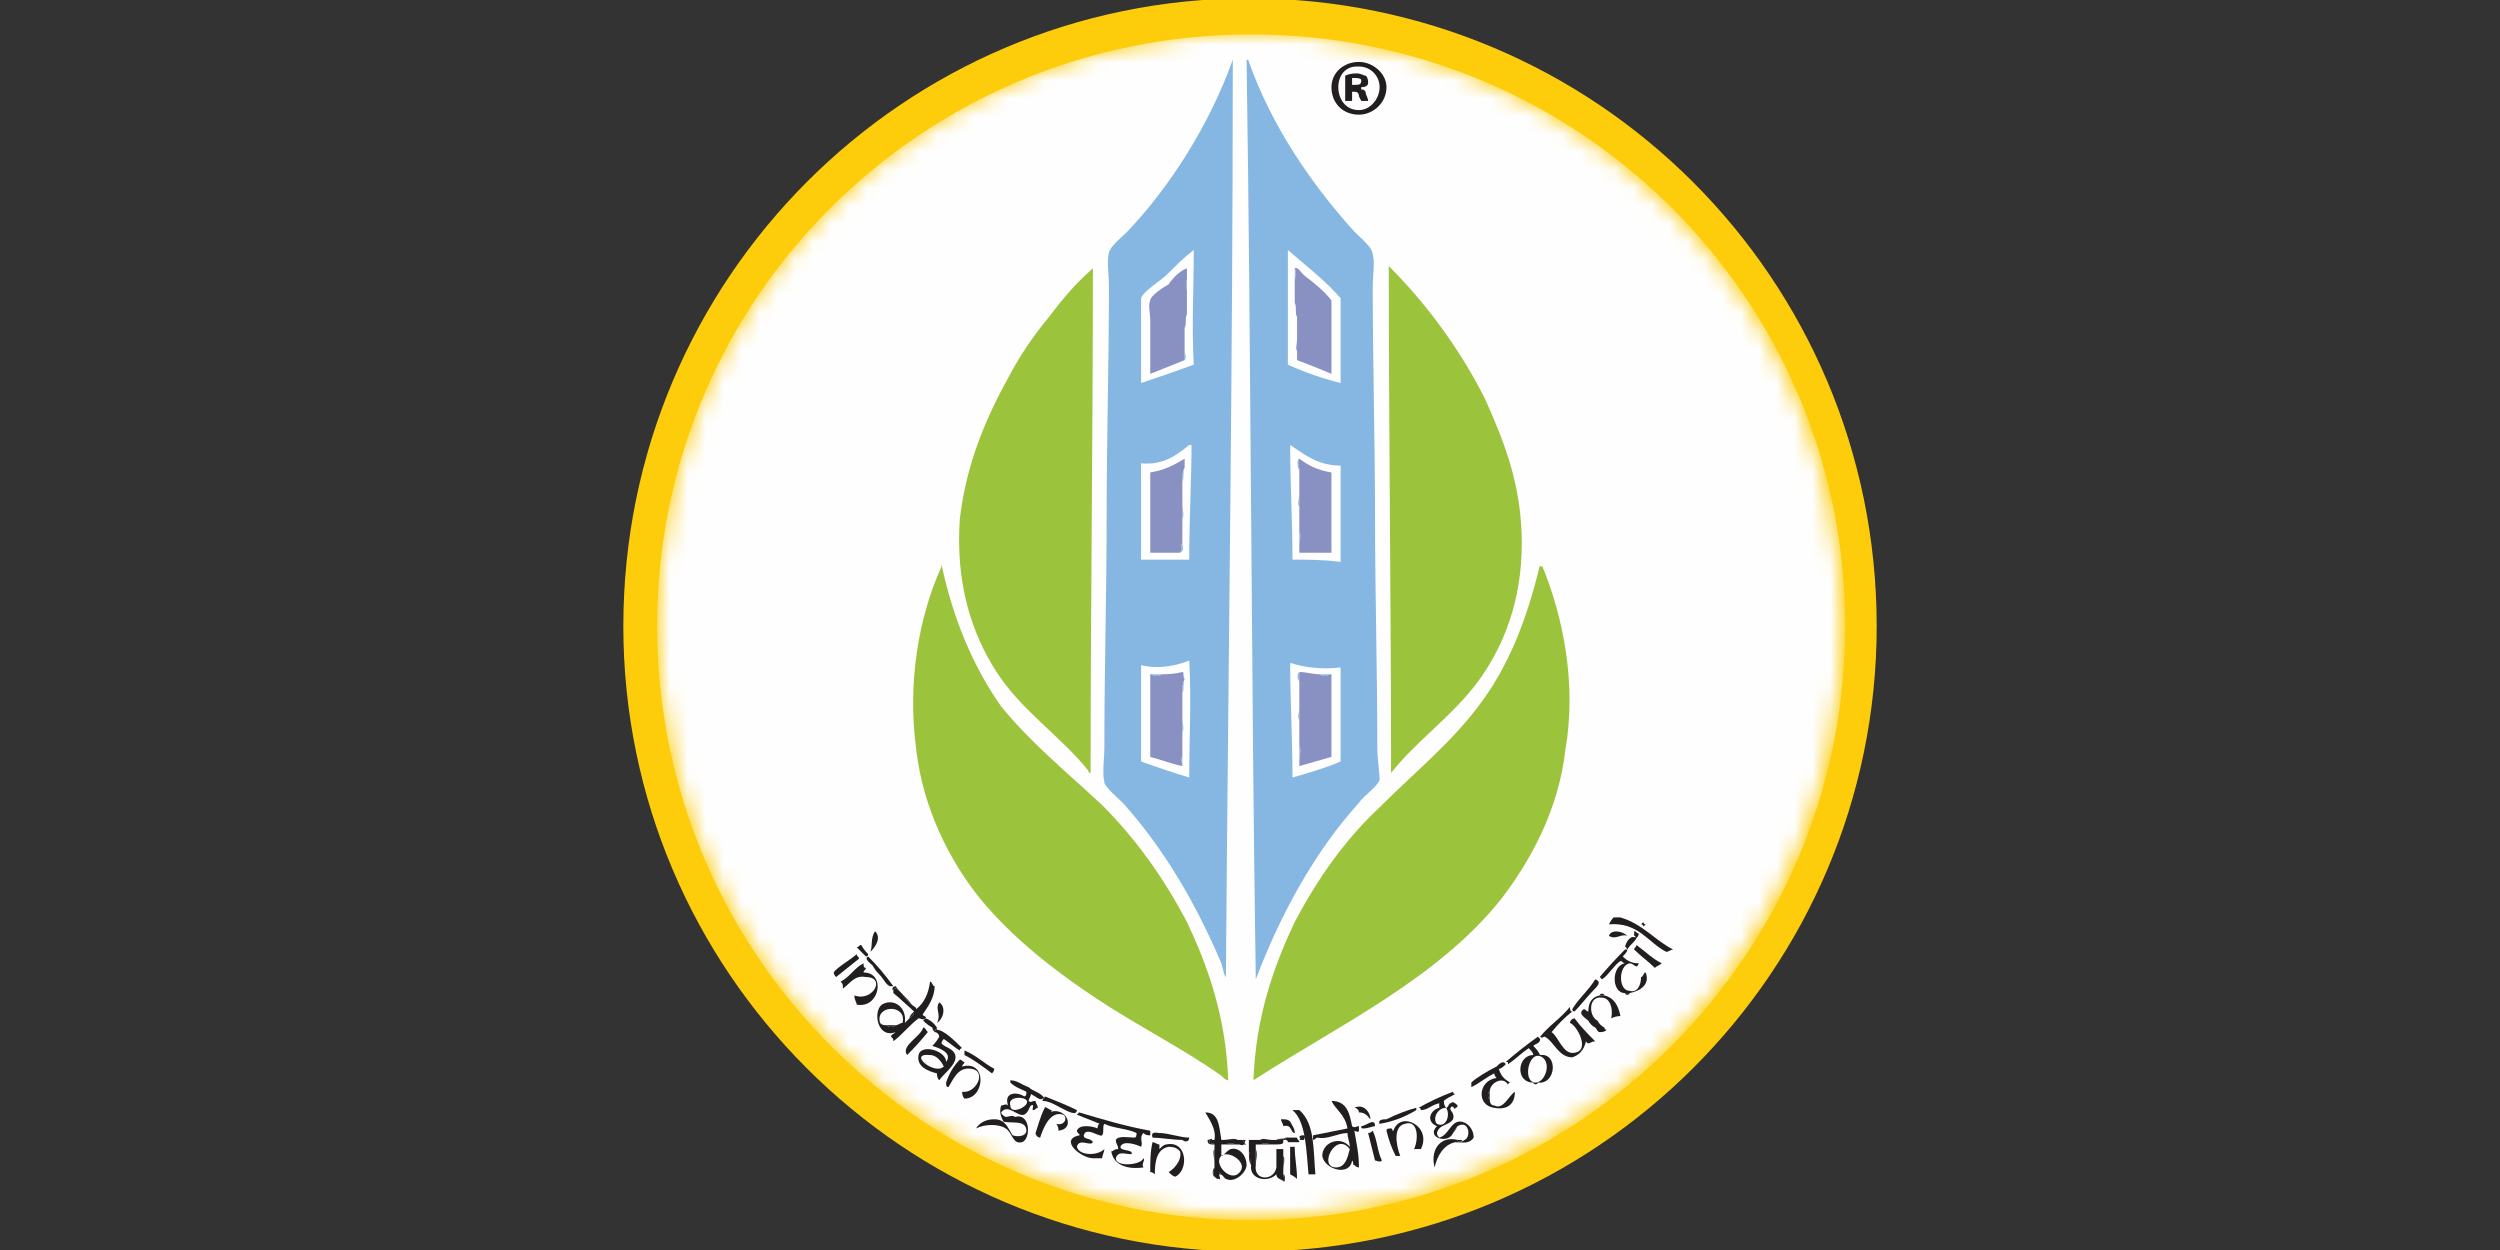 <svg width="140" height="70" viewBox="0 0 140 70" fill="none" xmlns="http://www.w3.org/2000/svg">
<rect x="0" y="0" width="140" height="70" fill="#333333" stroke="none"/>
<g clip-path="url(#clip0_758_90817)">
<path d="M105 35.064C105 54.33 89.33 70 70.064 70C50.67 70 35 54.33 35 35.064C35 15.67 50.67 0 70.064 0C89.33 0 105 15.67 105 35.064Z" fill="#FEFEFE"/>
<path d="M103.845 35.064C103.845 53.688 88.689 68.844 69.936 68.844C51.312 68.844 36.157 53.688 36.157 35.064C36.157 16.312 51.312 1.156 69.936 1.156C88.689 1.156 103.845 16.312 103.845 35.064Z" fill="#FDCC0A"/>
<path d="M103.845 35.064C103.845 53.688 88.689 68.844 69.936 68.844C51.312 68.844 36.157 53.688 36.157 35.064C36.157 16.312 51.312 1.156 69.936 1.156C88.689 1.156 103.845 16.312 103.845 35.064Z" stroke="#FDCC0A" stroke-width="2.5"/>
<mask id="mask0_758_90817" style="mask-type:luminance" maskUnits="userSpaceOnUse" x="36" y="1" width="68" height="68">
<path d="M36.839 35.026C36.839 53.329 51.687 68.176 70.002 68.176C88.305 68.176 103.152 53.329 103.152 35.026C103.152 16.71 88.305 1.863 70.002 1.863C51.687 1.863 36.839 16.71 36.839 35.026Z" fill="white"/>
</mask>
<g mask="url(#mask0_758_90817)">
<path d="M103.332 35.064C103.332 53.431 88.433 68.33 70.066 68.33C51.699 68.33 36.8 53.431 36.8 35.064C36.8 16.697 51.699 1.927 70.066 1.927C88.433 1.927 103.332 16.697 103.332 35.064Z" fill="#FEFEFE"/>
</g>
<path fill-rule="evenodd" clip-rule="evenodd" d="M69.037 3.34C69.037 20.422 68.78 37.505 68.651 54.716C68.523 54.587 68.523 54.33 68.394 53.945C66.982 50.606 65.183 47.523 62.871 44.954C62.615 44.697 61.844 44.055 61.844 43.798C61.715 43.285 61.844 42.514 61.844 41.872C61.844 37.633 61.972 33.138 61.972 28.899C61.972 24.661 62.101 20.294 62.101 15.927C62.101 15.413 61.972 14.642 62.101 14.129C62.229 13.743 62.743 13.358 63.128 12.973C65.569 10.404 67.752 6.936 69.037 3.34ZM66.853 14C66.339 14.385 65.954 14.771 65.312 15.413C65.055 15.67 64.027 16.312 63.899 16.697C63.899 16.954 63.899 17.468 63.899 17.853V21.45C64.927 21.107 65.911 20.765 66.853 20.422C66.725 18.239 66.853 16.055 66.853 14ZM66.725 24.918C66.725 24.918 66.682 24.918 66.596 24.918C65.954 25.431 65.183 26.073 63.899 25.945V31.34C64.798 31.34 65.697 31.34 66.596 31.34C66.596 29.156 66.725 26.844 66.725 24.918ZM63.899 37.248V42.642C64.841 42.985 65.74 43.285 66.596 43.541C66.596 41.358 66.725 39.175 66.596 36.991C65.954 37.248 64.927 37.505 63.899 37.248Z" fill="#85B7E2"/>
<path fill-rule="evenodd" clip-rule="evenodd" d="M69.809 3.34C69.895 3.34 69.938 3.382 69.938 3.468C71.222 7.064 73.406 10.275 75.846 12.973C76.231 13.358 76.874 13.872 76.874 14.257C77.002 14.642 76.874 15.413 76.874 16.055C76.874 20.294 77.002 24.789 77.002 29.028C77.002 33.138 77.13 37.505 77.13 41.872C77.13 42.514 77.259 43.285 77.259 43.67C77.13 44.055 76.36 44.569 76.103 44.954C73.662 47.651 71.736 51.119 70.323 54.844C70.066 37.762 70.066 20.422 69.809 3.34ZM75.075 16.697C74.176 15.67 73.149 14.899 72.121 14C72.121 13.915 72.121 13.915 72.121 14C72.121 16.141 72.121 18.282 72.121 20.422C73.063 20.85 74.048 21.193 75.075 21.45V16.697ZM72.378 31.34C73.149 31.34 74.176 31.34 75.075 31.468C75.075 29.67 75.075 27.872 75.075 26.073C73.791 26.073 73.02 25.431 72.25 24.918C72.25 27.101 72.378 29.156 72.378 31.34ZM72.25 37.119C72.25 39.174 72.378 41.358 72.378 43.541C73.277 43.285 74.176 43.028 75.075 42.642V37.376C74.048 37.505 73.02 37.376 72.25 37.119Z" fill="#85B7E2"/>
<path d="M61.202 15.028C61.202 24.404 61.074 33.78 61.074 43.285C60.988 43.285 60.946 43.242 60.946 43.156C59.404 41.23 57.221 39.817 55.808 37.633C54.395 35.45 53.496 32.624 53.753 29.028C54.138 25.817 55.294 23.248 56.578 20.936C57.178 19.823 57.906 18.753 58.762 17.725C59.533 16.698 60.303 15.799 61.202 15.028Z" fill="#9CC33C"/>
<path d="M77.9 43.285C77.9 33.78 77.772 24.532 77.772 14.899C79.827 16.954 81.753 19.523 83.166 22.349C84.194 24.661 85.221 27.101 85.221 30.441C85.221 33.651 84.194 36.22 82.781 38.147C81.368 40.074 79.313 41.486 77.9 43.285Z" fill="#9CC33C"/>
<path d="M72.506 15.028C72.635 15.285 72.506 15.542 72.506 15.799C72.506 15.67 72.506 15.285 72.506 15.028Z" fill="#85B7E2"/>
<path d="M66.47 15.67C66.47 15.927 66.47 16.184 66.47 16.312C66.47 16.184 66.341 15.798 66.47 15.67Z" fill="#85B7E2"/>
<path d="M72.506 17.082C72.635 17.211 72.506 17.468 72.635 17.724C72.506 17.596 72.635 17.211 72.506 17.082Z" fill="#85B7E2"/>
<path d="M72.633 19.009C72.633 19.137 72.633 19.523 72.633 19.651C72.505 19.523 72.633 19.266 72.633 19.009Z" fill="#85B7E2"/>
<path d="M66.34 19.651C66.34 19.78 66.468 20.036 66.34 20.165C66.34 20.036 66.34 19.78 66.34 19.651Z" fill="#85B7E2"/>
<path d="M72.763 25.688C72.635 25.816 72.763 26.073 72.763 26.33C72.635 26.202 72.635 25.688 72.763 25.688Z" fill="#85B7E2"/>
<path d="M66.341 26.202C66.212 26.33 66.341 26.715 66.212 26.972C66.212 26.715 66.212 26.33 66.341 26.202Z" fill="#85B7E2"/>
<path d="M72.761 27.615C72.761 27.872 72.761 28.128 72.761 28.385C72.633 28.257 72.761 27.872 72.761 27.615Z" fill="#85B7E2"/>
<path d="M66.212 28.257C66.212 28.514 66.341 28.899 66.212 29.027C66.212 28.771 66.212 28.514 66.212 28.257Z" fill="#85B7E2"/>
<path d="M72.762 29.798C72.89 29.927 72.762 30.312 72.762 30.569C72.762 30.312 72.762 30.055 72.762 29.798Z" fill="#85B7E2"/>
<path d="M66.213 30.441C66.213 30.569 66.341 30.826 66.084 30.954C66.213 30.826 66.084 30.441 66.213 30.441Z" fill="#85B7E2"/>
<path d="M52.725 31.596C53.368 34.679 54.524 37.376 56.065 39.56C57.735 41.615 59.79 43.285 61.716 45.083C63.643 47.009 65.184 49.193 66.469 51.633C67.624 54.074 68.652 56.899 68.781 60.495C68.652 60.495 68.524 60.367 68.395 60.239C66.212 58.697 63.643 57.413 61.331 55.872C59.019 54.33 56.707 52.532 54.909 50.349C53.239 48.294 51.698 45.34 51.313 42C50.799 38.275 51.441 34.551 52.725 31.725C52.725 31.639 52.725 31.596 52.725 31.596Z" fill="#9CC33C"/>
<path d="M86.248 31.596C86.248 31.596 86.248 31.639 86.248 31.725C86.334 31.725 86.377 31.725 86.377 31.725C87.533 34.551 88.303 38.275 87.661 42C87.276 45.34 85.734 48.165 84.065 50.349C80.468 54.844 74.945 57.413 70.193 60.495C70.322 56.899 71.349 54.074 72.505 51.633C73.79 49.193 75.331 47.009 77.257 45.211C79.184 43.285 81.239 41.615 82.78 39.56C84.45 37.376 85.478 34.807 86.248 31.596Z" fill="#9CC33C"/>
<path d="M72.763 37.633V38.147C72.635 38.018 72.635 37.761 72.763 37.633Z" fill="#85B7E2"/>
<path d="M64.541 37.761H65.055C64.927 37.89 64.541 37.89 64.541 37.761Z" fill="#85B7E2"/>
<path d="M73.918 37.761H74.432C74.304 37.89 74.047 37.89 73.918 37.761Z" fill="#85B7E2"/>
<path d="M66.341 38.019C66.212 38.275 66.341 38.661 66.212 38.789C66.212 38.532 66.212 38.275 66.341 38.019Z" fill="#85B7E2"/>
<path d="M72.761 39.688C72.761 39.816 72.761 40.073 72.761 40.33C72.633 40.202 72.761 39.816 72.761 39.688Z" fill="#85B7E2"/>
<path d="M66.212 40.33C66.212 40.459 66.341 40.844 66.212 40.972C66.212 40.844 66.212 40.459 66.212 40.33Z" fill="#85B7E2"/>
<path d="M72.762 41.743C72.89 42 72.762 42.385 72.762 42.642C72.762 42.385 72.762 42 72.762 41.743Z" fill="#85B7E2"/>
<path d="M66.211 42.385C66.211 42.642 66.211 42.771 66.211 42.899C66.211 42.771 66.083 42.514 66.211 42.385Z" fill="#85B7E2"/>
<path d="M72.506 15.027C72.635 14.899 72.891 15.284 73.02 15.413C73.534 15.798 74.176 16.312 74.561 16.826V20.936C73.962 20.679 73.32 20.422 72.635 20.165V19.651C72.635 19.523 72.635 19.137 72.635 19.009V17.725C72.506 17.596 72.635 17.211 72.506 16.954V15.798C72.506 15.541 72.635 15.284 72.506 15.027Z" fill="#8991C2"/>
<path d="M72.761 25.688C73.275 26.073 73.789 26.33 74.559 26.459V30.954H74.174H72.761V30.569C72.761 30.312 72.89 29.927 72.761 29.798V28.385C72.761 28.128 72.761 27.872 72.761 27.615V26.33C72.761 26.073 72.633 25.816 72.761 25.688Z" fill="#8991C2"/>
<path d="M66.339 20.165C65.697 20.422 65.055 20.679 64.413 20.936V17.854C64.413 17.597 64.284 17.083 64.413 16.826C64.413 16.569 65.183 16.055 65.44 15.927C65.697 15.542 66.082 15.156 66.468 15.028V15.67C66.339 15.799 66.468 16.184 66.468 16.312V17.597C66.339 17.854 66.468 18.11 66.339 18.367V19.652C66.339 19.78 66.339 20.037 66.339 20.165Z" fill="#8991C2"/>
<path d="M72.762 37.633C73.147 37.633 73.533 37.761 73.918 37.761C74.046 37.89 74.303 37.89 74.432 37.761H74.56V42.385C73.961 42.556 73.361 42.728 72.762 42.899V42.642C72.762 42.385 72.89 42 72.762 41.743V40.33C72.762 40.073 72.762 39.816 72.762 39.688V38.147V37.633Z" fill="#8991C2"/>
<path d="M64.413 30.954V26.459C65.184 26.33 65.698 26.073 66.34 25.688V26.202C66.212 26.33 66.212 26.715 66.212 26.972V28.257C66.212 28.514 66.212 28.771 66.212 29.027V30.44C66.083 30.44 66.212 30.826 66.083 30.954H64.799H64.413Z" fill="#8991C2"/>
<path d="M65.055 37.761C65.484 37.761 65.869 37.718 66.212 37.633C66.34 37.633 66.212 37.89 66.34 38.018C66.212 38.275 66.212 38.532 66.212 38.789V40.33C66.212 40.459 66.212 40.844 66.212 40.972V42.385C66.083 42.514 66.212 42.77 66.212 42.899C65.569 42.77 64.927 42.514 64.413 42.385V37.761H64.542C64.542 37.89 64.927 37.89 65.055 37.761Z" fill="#8991C2"/>
<path d="M92.028 51.633C92.028 51.633 92.028 51.762 92.157 51.762C92.157 51.762 92.114 51.804 92.028 51.89C92.028 51.89 92.028 51.762 91.9 51.762C91.9 51.762 91.943 51.719 92.028 51.633Z" fill="#221E1F"/>
<path d="M91.514 52.147C91.642 52.147 91.642 52.275 91.771 52.275C91.771 52.361 91.728 52.447 91.642 52.532C91.514 52.532 91.642 52.404 91.514 52.404C91.514 52.275 91.514 52.275 91.514 52.147Z" fill="#221E1F"/>
<path d="M91.642 52.918C92.156 53.303 92.541 53.688 93.055 53.945C92.927 54.074 92.798 54.074 92.67 54.202C92.284 53.817 91.899 53.56 91.514 53.175C91.514 53.046 91.642 53.046 91.642 52.918Z" fill="#221E1F"/>
<path d="M88.946 57.156C88.818 57.027 88.304 56.77 88.689 56.514C88.818 56.514 88.818 56.642 88.946 56.642C88.946 56.128 89.16 55.828 89.588 55.743H89.845C90.359 55.871 90.616 56.257 90.745 56.899C90.573 56.899 90.402 56.942 90.231 57.027C90.359 56.385 90.102 55.871 89.717 55.871C88.946 55.743 88.946 56.899 89.46 57.156C89.546 57.327 89.674 57.456 89.845 57.541C89.845 57.541 89.845 57.669 89.974 57.669C89.845 57.798 89.717 57.798 89.588 57.798C89.46 57.798 89.46 57.67 89.332 57.541C89.16 57.456 89.032 57.327 88.946 57.156Z" fill="#221E1F"/>
<path d="M90.744 51.376C92.028 51.761 92.67 52.661 93.698 53.174C93.569 53.174 93.441 53.303 93.312 53.303C92.285 52.789 91.771 51.633 90.101 51.762C90.187 51.59 90.273 51.462 90.358 51.376H90.487H90.744Z" fill="#221E1F"/>
<path d="M91.644 52.532C91.516 52.789 91.259 52.917 91.13 53.174C91.13 53.174 91.002 52.917 91.002 53.045C91.002 52.917 91.259 52.275 91.644 52.532Z" fill="#221E1F"/>
<path d="M50.028 55.23C49.943 55.23 49.9 55.23 49.9 55.23C49.643 55.23 49.514 54.844 49.258 54.587C49.086 54.416 48.958 54.245 48.872 54.074C48.744 53.945 48.358 53.688 48.615 53.56C49.129 54.074 49.6 54.63 50.028 55.23Z" fill="#221E1F"/>
<path d="M48.231 52.918C48.317 53.089 48.445 53.26 48.617 53.431C48.617 53.56 48.488 53.56 48.488 53.56C48.317 53.389 48.146 53.217 47.974 53.046C48.103 53.046 48.103 52.918 48.231 52.918Z" fill="#221E1F"/>
<path d="M48.103 53.688C47.675 54.031 47.247 54.373 46.819 54.716C46.819 54.716 46.69 54.587 46.69 54.459C46.819 54.202 47.718 53.688 47.974 53.431C47.974 53.56 48.103 53.56 48.103 53.688Z" fill="#221E1F"/>
<path d="M48.487 54.202C48.487 54.33 48.358 54.33 48.358 54.459C49.643 54.459 49.257 56.514 47.973 56.257C47.973 56.128 47.844 56 47.844 55.743C48.872 56.128 49.643 54.715 48.487 54.715C47.844 54.587 47.588 55.101 47.202 55.358C47.202 55.101 47.202 55.101 47.074 54.972C47.588 54.715 47.844 54.202 48.358 53.945C48.358 54.073 48.358 54.202 48.487 54.202Z" fill="#221E1F"/>
<path d="M88.175 56.642C88.047 56.642 88.047 56.514 88.047 56.514C88.432 55.872 88.946 55.486 89.331 54.844C89.717 54.973 89.46 55.23 89.203 55.486C88.946 55.743 88.432 56.386 88.175 56.642Z" fill="#221E1F"/>
<path d="M50.029 55.486C49.901 55.358 50.029 55.229 50.158 55.229C50.415 55.615 50.8 55.871 51.057 56.257C50.8 56.128 50.158 54.972 50.029 55.486Z" fill="#221E1F"/>
<path d="M50.157 55.614C50.499 55.957 50.842 56.3 51.184 56.642C51.184 56.899 51.056 56.899 50.928 57.027C50.928 56.899 51.056 56.77 51.184 56.642C50.799 56.257 50.414 56 50.157 55.614Z" fill="#221E1F"/>
<path d="M52.34 57.798C52.254 57.712 52.212 57.627 52.212 57.541C52.212 57.669 52.34 57.798 52.468 57.541C52.468 57.541 52.468 57.541 52.468 57.669C52.468 57.669 52.34 57.669 52.34 57.798Z" fill="#221E1F"/>
<path fill-rule="evenodd" clip-rule="evenodd" d="M52.468 57.67C52.853 57.67 53.495 58.312 53.881 58.697C53.752 58.697 53.752 58.826 53.752 58.826C53.495 58.697 53.239 58.44 52.853 58.184C52.768 58.269 52.725 58.355 52.725 58.44C52.982 58.697 53.367 58.697 53.495 59.083C53.624 59.596 52.853 60.11 52.596 60.495C52.511 60.41 52.468 60.281 52.468 60.11C51.954 59.982 51.312 59.725 51.44 59.083C51.569 58.44 52.982 58.826 52.982 59.468C53.367 58.954 52.596 58.697 52.211 58.569C52.382 58.398 52.511 58.226 52.596 58.055C52.596 57.926 52.468 57.798 52.34 57.798C52.34 57.67 52.468 57.67 52.468 57.67ZM52.083 59.083C50.798 58.954 52.34 60.239 52.853 59.725C52.725 59.468 52.468 59.083 52.083 59.083Z" fill="#221E1F"/>
<path d="M52.211 57.541C52.04 57.456 51.868 57.327 51.697 57.156L51.826 57.027C52.083 57.113 52.297 57.284 52.468 57.541C52.34 57.798 52.211 57.67 52.211 57.541Z" fill="#221E1F"/>
<path d="M52.598 56.129C52.984 56.386 52.855 57.028 52.47 57.285C52.727 56.771 52.341 56.514 52.598 56.129Z" fill="#221E1F"/>
<path d="M87.918 56.385C87.918 56.514 87.918 56.642 88.046 56.642C87.618 56.985 87.233 57.37 86.89 57.798C87.276 58.055 87.533 59.083 88.175 58.954C89.074 58.826 88.303 57.413 87.918 57.284C87.918 57.156 88.046 57.028 88.175 57.028C88.56 57.541 88.945 57.926 89.331 58.312C89.074 58.312 88.945 58.569 88.817 58.312C88.689 58.826 88.432 59.083 88.046 59.211C87.276 59.211 87.019 58.312 86.505 58.055C86.377 58.055 86.377 58.183 86.248 58.055C86.762 57.413 87.404 57.028 87.918 56.385Z" fill="#221E1F"/>
<path d="M51.956 57.798C51.613 58.226 51.228 58.654 50.8 59.082C50.414 58.569 51.57 58.055 51.699 57.541C51.827 57.541 51.827 57.669 51.956 57.798Z" fill="#221E1F"/>
<path d="M54.009 59.468C54.009 59.596 53.881 59.596 53.881 59.725C55.294 59.34 55.165 61.523 54.009 61.523C53.924 61.438 53.881 61.309 53.881 61.138C54.651 61.266 55.294 59.982 54.395 59.853C53.624 59.725 53.367 60.496 53.11 60.881C52.982 60.881 52.982 60.752 52.982 60.624C53.153 60.11 53.41 59.682 53.752 59.34C53.881 59.34 53.881 59.468 54.009 59.468Z" fill="#221E1F"/>
<path fill-rule="evenodd" clip-rule="evenodd" d="M56.836 62.551C57.735 62.294 57.735 63.835 57.221 63.964C56.707 64.092 56.707 63.45 56.322 63.193C55.937 62.936 55.166 62.936 54.652 63.193C54.909 62.807 55.295 62.679 55.68 62.679C56.322 62.679 56.45 63.193 56.707 63.578C57.093 63.707 57.478 63.578 57.478 63.321C57.478 62.679 56.579 62.936 56.194 62.807C56.065 62.551 55.937 62.294 56.065 61.908C56.194 61.908 56.322 61.78 56.45 61.908C56.194 61.138 56.964 61.138 57.35 61.395C57.478 61.395 57.478 61.266 57.478 61.138C57.221 61.009 56.836 60.881 56.579 60.624C56.579 60.624 56.579 60.581 56.579 60.496C56.964 60.496 57.221 60.752 57.606 60.881C57.863 61.138 58.249 61.138 58.506 61.523C58.377 61.523 58.377 61.523 58.377 61.523C58.249 61.652 57.992 61.395 57.735 61.266C57.735 61.395 57.606 61.523 57.606 61.652C57.735 61.78 57.735 61.652 57.992 61.652C57.992 61.78 58.12 61.908 58.12 62.037C57.992 62.037 57.992 62.165 57.863 62.165C57.735 62.165 57.992 61.78 57.735 61.908C57.606 62.037 57.606 62.294 57.35 62.422C56.964 62.551 56.45 61.78 56.065 62.294C56.065 62.379 56.151 62.465 56.322 62.551C56.45 62.551 56.707 62.551 56.836 62.551ZM56.579 61.908C56.579 62.551 57.992 61.78 57.35 61.523C56.964 61.395 56.45 61.523 56.579 61.908Z" fill="#221E1F"/>
<path d="M81.369 63.45C81.454 63.278 81.54 63.15 81.626 63.064C81.54 63.236 81.454 63.364 81.369 63.45Z" fill="#221E1F"/>
<path d="M58.506 61.394C59.148 61.651 59.791 61.908 60.304 62.165C60.304 62.55 59.662 62.165 59.405 62.036C59.148 61.908 58.763 61.651 58.378 61.651C58.378 61.523 58.506 61.523 58.506 61.394Z" fill="#221E1F"/>
<path fill-rule="evenodd" clip-rule="evenodd" d="M75.716 63.064C75.844 63.193 75.972 63.064 76.101 63.064V63.321C76.101 63.45 75.844 63.321 75.844 63.321C75.972 64.092 76.101 64.605 76.101 65.376C76.015 65.376 75.93 65.333 75.844 65.248C75.716 65.248 75.844 65.119 75.716 64.991C75.587 65.89 74.174 65.504 74.046 64.734C74.046 63.963 75.073 63.578 75.587 64.22C75.587 63.963 75.459 63.706 75.459 63.45C74.945 63.45 74.303 63.835 73.789 63.706C73.661 63.706 73.66 63.835 73.532 63.835C73.532 63.706 73.532 63.578 73.532 63.578C74.174 63.45 74.817 63.321 75.459 63.193C75.33 62.422 74.817 62.165 74.56 61.651C75.459 61.651 75.587 62.422 75.716 63.064ZM74.817 65.376C75.33 65.376 75.459 64.862 75.587 64.349C74.817 63.321 73.789 65.376 74.817 65.376Z" fill="#221E1F"/>
<path d="M76.744 62.679C76.616 62.55 76.487 62.294 76.102 62.294C76.102 62.165 75.973 62.037 75.845 62.037C76.359 61.78 76.744 62.294 76.744 62.679Z" fill="#221E1F"/>
<path d="M73.663 65.761C73.534 65.761 73.534 65.761 73.277 65.761C73.149 64.477 73.149 62.807 72.378 62.165C72.549 62.165 72.678 62.165 72.763 62.165C73.663 62.936 73.534 64.477 73.663 65.761Z" fill="#221E1F"/>
<path d="M61.204 64.862C60.562 64.862 59.277 63.835 60.433 63.578C60.562 63.578 60.305 63.449 60.305 63.321C60.433 62.936 61.204 63.064 61.461 63.193C61.461 63.193 61.461 62.936 61.589 62.936C61.161 62.764 60.733 62.593 60.305 62.422C60.391 62.336 60.433 62.294 60.433 62.294C61.718 62.679 63.002 63.064 64.415 63.321C64.415 63.449 64.415 63.578 64.415 63.578C64.287 63.578 64.158 63.578 64.03 63.449C63.773 63.706 64.03 63.963 63.901 64.22C63.644 64.092 62.874 63.835 62.745 64.22C62.745 64.477 63.388 64.349 63.388 64.605C63.259 64.734 62.617 64.349 62.488 64.862C62.488 65.376 63.901 65.248 64.03 64.862C64.158 64.991 63.901 65.119 64.03 65.376C63.131 65.504 62.36 65.248 62.231 64.477C62.36 64.477 62.36 64.349 62.617 64.349C62.617 64.092 62.488 64.092 62.488 63.835C62.617 63.578 63.259 63.706 63.516 63.706C63.644 63.706 63.644 63.578 63.644 63.449C63.13 63.193 62.36 63.193 61.846 62.936C61.718 63.064 61.846 63.449 61.718 63.578C61.589 63.706 60.819 63.064 60.69 63.578C60.69 63.835 61.075 63.706 61.204 63.963C61.075 64.22 60.433 63.706 60.305 64.22C60.433 64.734 61.461 64.734 61.846 64.349C61.846 64.477 61.718 64.734 61.718 64.862H61.589H61.204Z" fill="#221E1F"/>
<path d="M67.881 63.835H67.753C67.624 64.092 67.881 63.964 68.01 64.092C67.753 64.092 67.624 64.092 67.624 63.835C67.753 63.835 67.881 63.707 67.881 63.835Z" fill="#221E1F"/>
<path d="M68.009 65.376C68.009 65.504 67.881 65.761 68.009 65.89C67.881 65.89 67.881 65.504 68.009 65.376Z" fill="#221E1F"/>
<path d="M68.267 66.018C68.267 66.018 68.267 65.761 68.267 65.633C68.395 65.761 68.523 65.89 68.652 66.018C68.523 66.018 68.523 65.761 68.267 65.761C68.267 65.761 68.395 66.147 68.267 66.018Z" fill="#221E1F"/>
<path fill-rule="evenodd" clip-rule="evenodd" d="M68.01 63.835C68.139 63.193 67.625 62.55 67.496 62.294C68.267 62.294 68.267 63.064 68.395 63.835H68.524C68.781 63.835 69.038 63.835 69.294 63.835H69.551C69.808 63.963 69.68 64.22 69.423 64.092H69.166C69.038 63.963 68.652 64.092 68.395 64.092V64.734C68.524 64.734 68.652 64.477 68.909 64.349C69.423 64.22 69.808 64.734 69.808 65.248C69.808 65.633 69.166 66.275 68.652 66.018C68.524 65.89 68.395 65.761 68.267 65.633C68.267 65.761 68.267 66.018 68.267 66.018C68.138 66.018 68.139 66.018 68.01 65.89C67.882 65.761 68.01 65.504 68.01 65.376V65.119C68.01 64.991 68.01 64.605 68.01 64.349V64.092C67.882 63.963 67.625 64.092 67.753 63.835H68.01ZM68.267 64.991C68.267 65.504 68.909 66.018 69.294 65.761C70.194 65.119 68.395 64.092 68.267 64.991Z" fill="#221E1F"/>
<path d="M48.745 53.303C48.873 52.918 48.745 52.532 49.002 52.147C49.387 52.532 49.002 53.046 48.745 53.303Z" fill="#221E1F"/>
<path d="M91.002 55.614H91.259C91.259 55.743 91.002 55.743 91.002 55.614Z" fill="#221E1F"/>
<path d="M89.587 55.743C89.587 55.615 89.844 55.615 89.844 55.743H89.587Z" fill="#221E1F"/>
<path d="M49.643 57.413H50.157C50.028 57.541 49.771 57.541 49.643 57.413Z" fill="#221E1F"/>
<path d="M83.423 61.523C83.423 61.78 83.508 61.908 83.679 61.908C84.193 62.165 84.45 61.394 84.835 61.138C84.835 61.908 84.322 62.165 83.679 62.037C82.652 61.908 82.78 60.495 83.808 60.367C83.808 60.367 83.679 60.239 83.679 60.11C83.166 60.367 82.909 60.624 82.395 60.881C82.395 60.752 82.395 60.752 82.395 60.624C82.652 60.367 83.294 59.982 83.808 59.725C83.936 59.596 84.193 59.339 84.322 59.596C84.193 59.725 84.065 59.853 83.936 59.853C84.022 60.196 84.236 60.453 84.579 60.624C84.579 60.624 84.45 60.624 84.45 60.752C84.193 60.239 83.423 60.624 83.423 61.138C83.294 61.138 83.294 61.523 83.423 61.523Z" fill="#221E1F"/>
<path d="M85.864 60.624H86.121C86.121 60.752 85.864 60.752 85.864 60.624Z" fill="#221E1F"/>
<path d="M83.422 61.138V61.523C83.294 61.523 83.294 61.138 83.422 61.138Z" fill="#221E1F"/>
<path fill-rule="evenodd" clip-rule="evenodd" d="M81.369 63.45C81.112 64.092 79.828 63.706 80.47 63.064C79.828 62.807 80.085 62.165 80.598 62.037C80.598 61.951 80.598 61.865 80.598 61.78C80.085 61.908 79.956 62.165 79.571 62.165C79.571 62.165 79.571 62.037 79.442 62.037C80.042 61.694 80.684 61.395 81.369 61.138C81.369 61.223 81.412 61.266 81.497 61.266C81.241 61.395 80.984 61.523 80.855 61.651C80.855 61.823 80.898 61.951 80.984 62.037C81.112 62.037 81.112 61.78 81.24 61.78C81.369 61.651 81.497 61.78 81.626 61.908C81.626 61.908 81.626 62.037 81.497 62.037C81.497 62.294 81.369 61.78 81.24 62.037C81.112 62.165 81.497 62.294 81.369 62.679C81.112 63.064 80.598 62.936 80.47 63.45C80.47 63.535 80.513 63.621 80.598 63.706C81.112 63.578 81.24 62.807 81.754 62.807C82.14 62.807 82.525 63.193 82.525 63.706C82.268 64.092 81.883 63.963 81.497 63.963C80.855 64.092 80.47 64.734 80.341 65.376C80.085 64.477 80.598 63.578 81.626 63.835C81.626 63.963 81.883 63.963 82.011 63.835C82.397 63.706 82.268 62.679 81.626 63.064C81.54 63.15 81.455 63.278 81.369 63.45ZM80.984 62.037C80.47 62.037 80.213 62.679 80.47 62.936C80.984 63.193 81.24 62.422 80.984 62.037Z" fill="#221E1F"/>
<path d="M56.323 62.551C56.452 62.551 56.708 62.422 56.837 62.551C56.708 62.551 56.452 62.551 56.323 62.551Z" fill="#221E1F"/>
<path d="M72.25 62.807C72.378 63.064 72.507 63.192 72.507 63.449C72.25 63.449 72.378 62.936 71.864 63.064C71.864 62.936 71.736 62.807 71.736 62.679C71.993 62.679 72.121 62.679 72.25 62.807Z" fill="#221E1F"/>
<path d="M66.597 63.706C66.597 63.963 66.34 63.963 66.212 63.835C65.698 63.835 64.927 63.706 64.542 63.706C64.414 63.321 64.799 63.449 64.927 63.449C65.441 63.449 66.083 63.706 66.597 63.706Z" fill="#221E1F"/>
<path d="M68.525 63.835C68.782 63.835 69.167 63.707 69.296 63.835C69.039 63.835 68.782 63.835 68.525 63.835Z" fill="#221E1F"/>
<path d="M69.551 63.835H69.808C69.68 63.835 69.68 64.092 69.808 64.092H69.423C69.68 64.22 69.808 63.963 69.551 63.835Z" fill="#221E1F"/>
<path d="M81.625 63.835H81.882C81.882 63.963 81.625 63.963 81.625 63.835Z" fill="#221E1F"/>
<path d="M71.864 63.835C71.864 63.921 71.864 63.964 71.864 63.964C71.864 64.092 71.607 64.092 71.35 64.092C71.093 64.092 70.836 63.964 70.579 64.092H70.323V64.349C70.323 64.606 70.323 64.991 70.323 65.248C70.194 66.147 71.35 66.147 71.478 65.376C71.478 65.248 71.478 64.734 71.478 64.477V64.349H71.864V64.734C71.864 64.991 71.864 65.248 71.864 65.505V65.762C71.864 65.89 71.992 66.019 71.864 66.147C71.735 66.019 71.478 66.019 71.478 65.762C70.965 66.275 69.937 66.019 70.066 65.248C69.937 64.991 70.066 64.734 69.937 64.477C69.937 64.221 69.937 64.092 69.937 63.835C70.066 63.835 70.323 63.835 70.579 63.835C70.708 63.835 71.093 63.835 71.222 63.835H71.478C71.607 63.835 71.864 63.707 71.864 63.835Z" fill="#221E1F"/>
<path d="M64.927 64.091V64.348C65.055 64.22 65.184 64.091 65.312 64.091C66.468 63.835 66.597 65.504 65.826 65.89C65.698 65.89 65.569 65.761 65.441 65.633C65.698 65.504 66.212 64.991 66.083 64.477C65.955 64.348 65.826 64.22 65.441 64.22C64.799 64.349 64.67 64.991 64.67 65.761C64.585 65.676 64.499 65.633 64.413 65.633C64.413 65.119 64.413 64.477 64.542 63.963C64.67 63.963 64.799 64.091 64.927 64.091Z" fill="#221E1F"/>
<path d="M70.579 64.091C70.836 63.963 71.093 64.091 71.35 64.091C71.222 64.091 70.836 64.091 70.579 64.091Z" fill="#221E1F"/>
<path d="M72.633 66.018C72.547 65.933 72.419 65.847 72.248 65.761C72.248 65.248 72.248 64.734 72.248 64.22H72.505C72.505 64.862 72.633 65.376 72.633 66.018Z" fill="#221E1F"/>
<path d="M69.937 64.477C70.066 64.734 69.937 64.991 70.066 65.248C69.937 65.12 69.937 64.734 69.937 64.477Z" fill="#221E1F"/>
<path d="M71.478 63.835C71.606 63.706 71.863 63.835 71.991 63.706C71.991 63.792 71.991 63.835 71.991 63.835H71.863C71.863 63.706 71.606 63.835 71.478 63.835Z" fill="#221E1F"/>
<path d="M70.579 63.835C70.708 63.707 70.965 63.835 71.222 63.835C71.093 63.835 70.708 63.835 70.579 63.835Z" fill="#221E1F"/>
<path d="M68.394 64.091C68.651 64.091 69.037 63.963 69.165 64.091C68.908 64.091 68.651 64.091 68.394 64.091Z" fill="#221E1F"/>
<path d="M68.01 64.349C68.01 64.606 68.01 64.991 68.01 65.119C68.01 64.862 67.882 64.477 68.01 64.349Z" fill="#221E1F"/>
<path d="M70.321 64.349C70.45 64.606 70.321 64.991 70.321 65.248C70.321 64.991 70.321 64.606 70.321 64.349Z" fill="#221E1F"/>
<path d="M71.864 64.734C71.992 64.862 71.864 65.248 71.864 65.505C71.864 65.248 71.864 64.991 71.864 64.734Z" fill="#221E1F"/>
<path d="M71.864 65.762C71.992 65.762 71.992 66.275 71.864 66.147C71.992 66.019 71.864 65.89 71.864 65.762Z" fill="#221E1F"/>
<path d="M91.129 52.404C90.744 52.275 90.487 52.661 90.101 52.404C90.23 52.019 90.872 52.147 91.129 52.404Z" fill="#221E1F"/>
<path d="M91 55.614C90.229 55.614 90.229 54.073 91 53.945C90.872 53.945 90.872 53.816 90.743 53.816C90.358 54.073 90.101 54.587 89.716 54.844C89.716 54.844 89.716 54.844 89.587 54.715C90.015 54.202 90.486 53.688 91 53.174C91 53.174 91.043 53.174 91.129 53.174C91.129 53.303 91 53.431 90.872 53.559C91.128 53.816 91.385 53.945 91.771 53.945C91.642 54.33 91.514 53.945 91.257 53.945C90.615 54.073 90.615 55.486 91.257 55.486C91.642 55.614 91.899 55.229 91.899 54.715C92.028 54.715 92.028 54.459 92.156 54.459C92.413 55.101 91.899 55.486 91.257 55.614H91Z" fill="#221E1F"/>
<path fill-rule="evenodd" clip-rule="evenodd" d="M51.055 56.257C51.184 56.385 51.312 56.385 51.312 56.514C51.74 56.171 51.997 55.657 52.083 54.972C52.211 54.972 52.211 55.229 52.339 55.229C52.339 55.871 51.954 56.385 51.697 56.77C51.569 56.899 51.954 56.899 51.826 57.027C51.697 57.156 51.569 57.027 51.44 57.027C50.927 57.413 50.541 57.926 50.028 58.312C50.028 58.183 50.028 58.183 49.899 58.055C49.899 57.926 50.028 57.926 50.156 57.798C49.128 58.183 48.871 56.642 49.385 56.257C50.028 55.871 50.798 56.385 50.67 57.284C50.67 57.284 50.798 57.156 50.927 57.027C51.055 56.899 51.184 56.899 51.184 56.642C50.841 56.299 50.456 55.957 50.028 55.614C50.028 55.614 50.028 55.572 50.028 55.486C50.156 54.972 50.798 56.128 51.055 56.257ZM50.156 57.413C50.284 57.413 50.413 57.284 50.541 57.284C50.798 56.257 49.128 56.257 49.257 57.156C49.257 57.327 49.385 57.413 49.642 57.413C49.771 57.541 50.028 57.541 50.156 57.413Z" fill="#221E1F"/>
<path d="M55.68 59.853C55.68 59.939 55.637 60.024 55.551 60.11C55.038 59.724 54.524 59.339 54.01 59.082C54.01 58.954 54.01 58.954 54.01 58.825C54.652 59.082 55.166 59.596 55.68 59.853Z" fill="#221E1F"/>
<path fill-rule="evenodd" clip-rule="evenodd" d="M85.863 60.624C84.835 60.624 84.964 59.083 85.863 59.083C85.863 58.954 85.734 58.826 85.606 58.697C85.221 58.954 84.835 59.34 84.45 59.596C84.45 59.468 84.45 59.468 84.322 59.468C84.921 58.954 85.52 58.483 86.12 58.055C86.205 58.141 86.248 58.184 86.248 58.184C86.248 58.441 85.991 58.441 85.863 58.569C85.991 58.697 86.12 58.826 86.248 59.083C87.276 58.954 87.147 60.752 86.12 60.624H85.863ZM85.991 60.624C86.505 60.624 86.89 59.596 86.377 59.211C85.606 58.697 85.221 60.624 85.991 60.624Z" fill="#221E1F"/>
<path d="M58.89 62.165C58.89 62.294 58.762 62.294 58.762 62.294C59.661 61.908 60.303 63.193 59.276 63.321C59.276 63.15 59.233 63.021 59.147 62.936C59.661 63.064 59.789 62.55 59.533 62.422C58.762 62.165 58.377 63.321 58.248 63.706C58.12 63.706 57.991 63.578 57.991 63.45C58.12 63.064 58.248 62.55 58.505 62.037C58.505 61.908 58.762 62.165 58.89 62.165Z" fill="#221E1F"/>
<path d="M79.313 62.036C79.313 62.165 79.313 62.165 79.313 62.165C78.671 62.55 78.029 62.807 77.258 62.935C77.13 62.679 77.515 62.679 77.644 62.679C78.157 62.422 78.799 62.165 79.313 62.036Z" fill="#221E1F"/>
<path d="M79.57 64.349C79.399 64.349 79.271 64.349 79.185 64.349C79.442 63.835 79.442 62.679 78.671 62.936C78.029 63.064 78.157 64.092 78.414 64.734H78.157C77.9 64.22 77.772 63.835 77.644 63.321C77.644 63.193 77.772 63.193 77.9 63.193C78.029 63.193 77.9 63.321 78.029 63.321C78.414 62.165 80.213 63.064 79.57 64.349Z" fill="#221E1F"/>
<path d="M77.002 63.064C76.874 63.064 76.617 63.193 76.36 63.193C76.231 63.193 76.231 63.193 76.231 63.064C76.488 63.064 77.002 62.55 77.002 63.064Z" fill="#221E1F"/>
<path d="M77.386 64.99C77.257 65.119 77.129 64.99 77.001 64.99C76.872 64.477 76.744 63.963 76.615 63.449C76.701 63.449 76.786 63.406 76.872 63.321C77.129 63.835 77.129 64.477 77.386 64.99Z" fill="#221E1F"/>
<path d="M73.019 63.578C73.147 63.578 73.019 63.835 73.019 63.835C72.89 63.835 72.89 63.835 72.762 63.835C72.762 63.835 72.89 63.706 72.762 63.706C72.762 63.578 72.89 63.578 73.019 63.578Z" fill="#221E1F"/>
<path d="M71.992 63.706C72.249 63.706 72.377 63.706 72.634 63.706C72.634 63.835 72.763 63.835 72.763 63.963C72.506 63.963 72.291 63.963 72.12 63.963C72.12 63.835 71.992 63.835 71.992 63.835C71.992 63.835 71.992 63.792 71.992 63.706Z" fill="#221E1F"/>
<path fill-rule="evenodd" clip-rule="evenodd" d="M76.102 3.468C76.873 3.468 77.643 4.11 77.643 4.881C77.643 5.78 76.873 6.422 76.102 6.422C75.203 6.422 74.561 5.78 74.561 4.881C74.561 4.11 75.203 3.468 76.102 3.468ZM75.974 3.725C75.331 3.725 74.946 4.239 74.946 4.881C74.946 5.523 75.331 6.165 76.102 6.165C76.744 6.165 77.258 5.523 77.258 4.881C77.258 4.239 76.744 3.725 76.102 3.725H75.974ZM75.717 5.651H75.331V4.239C75.503 4.153 75.717 4.11 75.974 4.11C76.23 4.11 76.359 4.239 76.487 4.239C76.573 4.324 76.616 4.453 76.616 4.624C76.616 4.795 76.487 4.881 76.23 4.881V5.009C76.402 5.009 76.487 5.095 76.487 5.266C76.616 5.523 76.616 5.651 76.616 5.651H76.23C76.23 5.651 76.188 5.566 76.102 5.395C76.102 5.223 76.016 5.138 75.845 5.138H75.717V5.651ZM75.717 4.752H75.845C76.102 4.752 76.23 4.752 76.23 4.496C76.23 4.41 76.102 4.367 75.845 4.367C75.759 4.367 75.717 4.367 75.717 4.367V4.752Z" fill="#221E1F"/>
</g>
<defs>
<clipPath id="clip0_758_90817">
<rect width="140" height="70" fill="white"/>
</clipPath>
</defs>
</svg>
